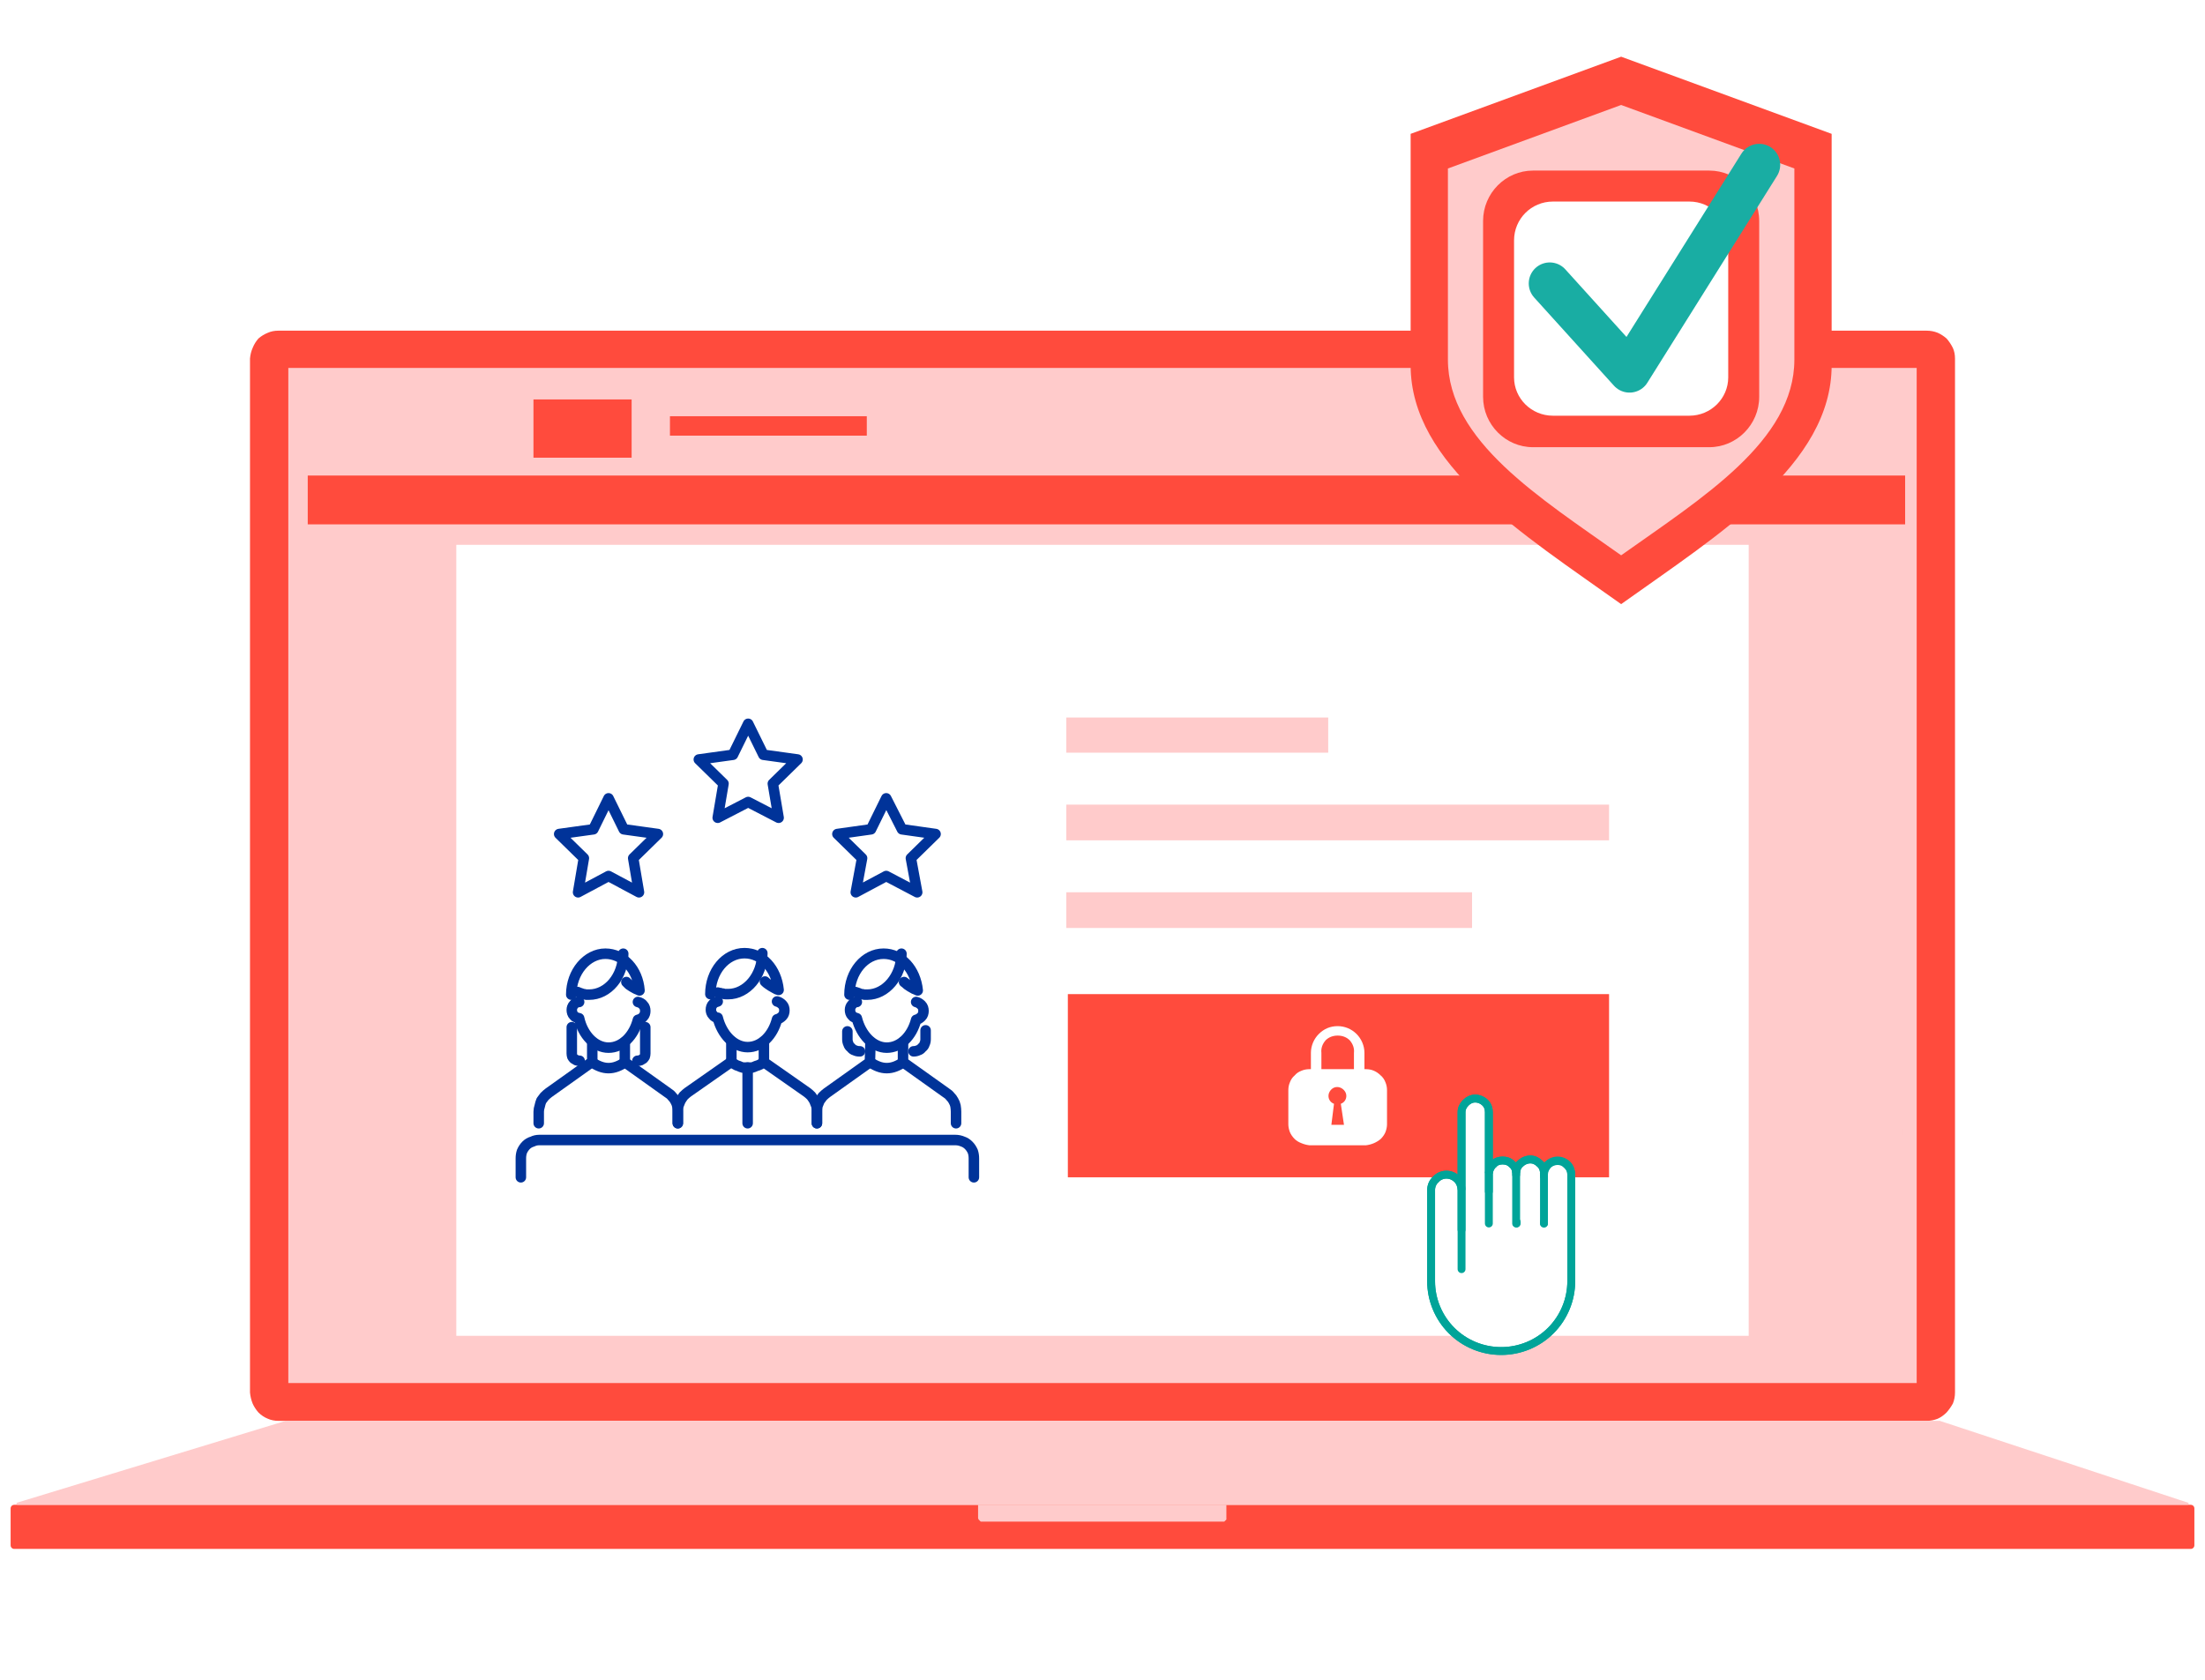 <?xml version="1.0" encoding="UTF-8"?> <svg xmlns="http://www.w3.org/2000/svg" version="1.2" viewBox="0 0 420 320" width="550" height="419"><title>b81802fa-0244-3c34-0af1-dead2d9ab2ce</title><style> .s0 { fill: #ff4b3d } .s1 { fill: #ffcbcb } .s2 { fill: #ffffff } .s3 { fill: #ffffff;stroke: #00a499;stroke-miterlimit:10;stroke-width: 1.5 } .s4 { fill: none;stroke: #00a499;stroke-linecap: round;stroke-linejoin: round;stroke-width: 1.5 } .s5 { fill: none;stroke: #003399;stroke-linecap: round;stroke-linejoin: round;stroke-width: 2 } .s6 { fill: none;stroke: #19ada3;stroke-linecap: round;stroke-linejoin: round;stroke-width: 8 } </style><g><g><path class="s0" d="m53 63h314q1.1 0 2.1 0.4 0.9 0.4 1.7 1.1 0.7 0.8 1.2 1.8 0.4 0.9 0.4 2v197q0 1.1-0.4 2.1-0.5 0.9-1.2 1.7-0.8 0.8-1.7 1.2-1 0.4-2.1 0.4h-314q-1.1 0-2-0.4-1-0.4-1.8-1.2-0.7-0.8-1.1-1.7-0.4-1-0.5-2.1v-197q0.1-1.1 0.5-2 0.4-1 1.1-1.8 0.8-0.7 1.8-1.1 0.9-0.4 2-0.4z"></path><path fill-rule="evenodd" class="s1" d="m54.9 70.1h310.2v193.4h-310.2z"></path><path fill-rule="evenodd" class="s1" d="m57.8 73h304.4l0.1 187.6h-304.5z"></path><path fill-rule="evenodd" class="s0" d="m2.7 286.7h414.6c0.4 0 0.7 0.3 0.7 0.7v7c0 0.4-0.3 0.7-0.7 0.7h-414.6c-0.4 0-0.7-0.3-0.7-0.7v-7c0-0.4 0.3-0.7 0.7-0.7z"></path><path class="s1" d="m186.3 286.7h47.3v2.5q0 0.1 0 0.3-0.1 0.1-0.2 0.2-0.1 0.1-0.2 0.2-0.1 0-0.3 0h-45.8q-0.2 0-0.3 0-0.1-0.1-0.2-0.2-0.1-0.1-0.2-0.2-0.1-0.2-0.1-0.3v-2.5z"></path><path class="s1" d="m416.7 286.7h-413.4q-0.1 0-0.1-0.1-0.1 0-0.1-0.1 0-0.1 0-0.1 0.1-0.1 0.1-0.1l51.2-15.6h315.1l47.3 15.6q0.1 0 0.1 0.1 0 0 0 0.1 0 0.1 0 0.1-0.1 0.1-0.2 0.1z"></path><path fill-rule="evenodd" class="s2" d="m86.9 103.8h246.2v150.7h-246.2z"></path><path fill-rule="evenodd" class="s0" d="m58.6 90.6h304.3v9.3h-304.3z"></path><path fill-rule="evenodd" class="s0" d="m127.6 79.3h37.5v3.7h-37.5z"></path><path fill-rule="evenodd" class="s2" d="m277.3 77.6h47.7v7h-47.7z"></path><path fill-rule="evenodd" class="s0" d="m101.6 76.1h18.7v11.1h-18.7z"></path><path fill-rule="evenodd" class="s1" d="m203.1 136.7h49.9v6.7h-49.9z"></path><path fill-rule="evenodd" class="s1" d="m203.1 153.3h103.4v6.8h-103.4z"></path><path fill-rule="evenodd" class="s1" d="m203.1 170h77.3v6.8h-77.3z"></path><path fill-rule="evenodd" class="s0" d="m203.4 189.4h103.1v34.9h-103.1z"></path><g><path class="s3" d="m296.7 221.2q-0.5 0-1 0.2-0.5 0.2-0.9 0.6-0.3 0.4-0.5 0.8-0.2 0.5-0.2 1v-0.3c0-0.7-0.3-1.4-0.8-1.8-0.5-0.5-1.1-0.8-1.8-0.8-0.7 0-1.4 0.3-1.9 0.8-0.5 0.4-0.8 1.1-0.8 1.8 0-0.7-0.3-1.3-0.8-1.7-0.5-0.5-1.1-0.7-1.8-0.7-0.6 0-1.3 0.2-1.7 0.7-0.5 0.4-0.8 1-0.9 1.7v-11.6c0-0.7-0.2-1.3-0.7-1.8-0.5-0.5-1.2-0.8-1.9-0.8-0.7 0-1.3 0.3-1.8 0.8-0.5 0.5-0.8 1.1-0.8 1.8v14.8c0-0.7-0.3-1.5-0.8-2-0.6-0.6-1.3-0.9-2.1-0.9-0.7 0-1.5 0.3-2 0.9-0.6 0.5-0.9 1.3-0.9 2v17.4c0 3.5 1.4 6.9 3.9 9.4 2.5 2.5 5.9 3.9 9.4 3.9 3.6 0 7-1.4 9.5-3.9 2.5-2.5 3.9-5.9 3.9-9.4v-20.3q0-0.5-0.2-1-0.2-0.4-0.6-0.8-0.4-0.4-0.8-0.6-0.5-0.2-1-0.2z"></path><g><path class="s4" d="m278.4 241.8v-15.1c0-0.7-0.3-1.5-0.8-2-0.6-0.6-1.3-0.9-2.1-0.9-0.7 0-1.5 0.3-2 0.9-0.6 0.5-0.9 1.3-0.9 2v17.4c0 3.5 1.4 6.9 3.9 9.4 2.5 2.5 5.9 3.9 9.5 3.9 3.5 0 6.9-1.4 9.4-3.9 2.5-2.5 3.9-5.9 3.9-9.4v-20.3c0-0.7-0.2-1.4-0.7-1.9-0.5-0.5-1.2-0.8-1.9-0.8-0.7 0-1.4 0.3-1.9 0.8-0.5 0.5-0.8 1.2-0.7 1.9v0.3"></path><path class="s4" d="m283.6 233.1v-21.2c0-0.7-0.2-1.3-0.7-1.8-0.5-0.5-1.2-0.8-1.9-0.8-0.7 0-1.3 0.3-1.8 0.8-0.5 0.5-0.8 1.1-0.8 1.8v22.4"></path><path class="s4" d="m283.6 227v-3.5c0.1-0.7 0.4-1.3 0.9-1.7 0.4-0.5 1.1-0.7 1.7-0.7 0.7 0 1.3 0.2 1.8 0.7 0.5 0.4 0.8 1 0.8 1.7v9.6"></path><path class="s4" d="m294.1 233.1v-9.6c0-0.7-0.3-1.4-0.8-1.8-0.5-0.5-1.1-0.8-1.8-0.8-0.7 0-1.4 0.3-1.9 0.8-0.5 0.4-0.8 1.1-0.8 1.8v0.3"></path><path fill-rule="evenodd" class="s4" d="m288.9 232.8v0.3"></path><path fill-rule="evenodd" class="s4" d="m294.1 233.1v-0.3"></path></g></g><filter id="f0"><feFlood flood-color="#ff4b3d" flood-opacity="1"></feFlood><feBlend mode="normal" in2="SourceGraphic"></feBlend><feComposite in2="SourceAlpha" operator="in"></feComposite></filter><g filter="url(#f0)"><g><g><path class="s5" d="m119 202.4q-0.7 0.5-1.5 0.8-0.8 0.3-1.6 0.3-0.8 0-1.6-0.3-0.8-0.3-1.5-0.8"></path><path class="s5" d="m112.8 198.5v3.6q0 0 0 0.1-0.1 0.1-0.1 0.1 0 0.1-0.1 0.1 0 0.1-0.1 0.1l-8 5.7q-0.4 0.3-0.8 0.7-0.3 0.4-0.6 0.8-0.2 0.5-0.3 1-0.2 0.6-0.2 1.1v2.2"></path><path class="s5" d="m119 198.5v3.6q0 0 0 0.1 0 0.1 0.1 0.1 0 0.1 0 0.1 0.1 0.1 0.1 0.1l8 5.7q0.5 0.3 0.8 0.7 0.4 0.4 0.6 0.8 0.3 0.5 0.4 1 0.1 0.6 0.1 1.1v2.2"></path><path class="s5" d="m121.5 190.9c0.4 0.1 0.8 0.3 1 0.6 0.3 0.3 0.4 0.7 0.4 1.1 0 0.4-0.1 0.8-0.4 1.1-0.2 0.3-0.6 0.5-1 0.6-0.8 3.1-3 5.3-5.6 5.3-2.6 0-4.9-2.4-5.6-5.6-0.4-0.1-0.8-0.2-1-0.5-0.3-0.3-0.4-0.7-0.4-1.1 0-0.3 0.1-0.7 0.4-1 0.2-0.3 0.6-0.5 1-0.5"></path><path class="s5" d="m118.7 181.7c0 4.3-2.9 7.8-6.5 7.8q-0.3 0-0.6 0-0.3-0.1-0.5-0.1-0.3-0.1-0.6-0.2-0.2-0.1-0.5-0.2"></path><path class="s5" d="m108.8 189.5c0-4.3 3-7.8 6.5-7.8 3.4 0 6.2 3 6.5 7q-0.4-0.2-0.7-0.3-0.3-0.2-0.7-0.4-0.3-0.2-0.6-0.4-0.3-0.3-0.5-0.5"></path><path class="s5" d="m121.4 202.1q0.3 0 0.6-0.1 0.2-0.1 0.5-0.3 0.2-0.2 0.3-0.4 0.1-0.3 0.1-0.6v-5"></path><path class="s5" d="m110.4 202.1q-0.3 0-0.6-0.1-0.2-0.1-0.5-0.3-0.2-0.2-0.3-0.4-0.1-0.3-0.1-0.6v-5"></path></g><g><g><path class="s5" d="m176.3 196.3v1.7q0 0.5-0.2 0.9-0.1 0.4-0.5 0.7-0.3 0.4-0.7 0.5-0.4 0.2-0.9 0.2"></path><path class="s5" d="m161.4 196.5v1.5q0 0.5 0.2 0.9 0.1 0.4 0.5 0.7 0.3 0.4 0.7 0.5 0.4 0.2 0.9 0.2h0.1"></path></g><g><path class="s5" d="m172 202.4q-0.7 0.5-1.5 0.8-0.8 0.3-1.6 0.3-0.8 0-1.6-0.3-0.8-0.3-1.5-0.8"></path><path class="s5" d="m165.8 198.5l-0.1 3.6q0 0 0 0.1 0 0.1 0 0.1 0 0.1-0.1 0.1 0 0.1-0.1 0.1l-8 5.7q-0.4 0.3-0.8 0.7-0.3 0.4-0.6 0.8-0.2 0.5-0.4 1-0.1 0.6-0.1 1.1v2.2"></path><path class="s5" d="m172 198.5v3.6q0 0 0 0.1 0 0.1 0.1 0.1 0 0.1 0 0.1 0.1 0.1 0.1 0.1l8 5.7q0.5 0.3 0.8 0.7 0.4 0.4 0.6 0.8 0.3 0.5 0.4 1 0.1 0.6 0.1 1.1v2.2"></path><path class="s5" d="m174.5 190.9c0.4 0.1 0.7 0.3 1 0.6 0.3 0.3 0.4 0.7 0.4 1.1 0 0.4-0.1 0.8-0.4 1.1-0.3 0.3-0.6 0.5-1 0.6-0.8 3.1-3 5.3-5.6 5.3-2.6 0-4.9-2.4-5.7-5.6-0.3-0.1-0.7-0.2-0.9-0.5-0.3-0.3-0.4-0.7-0.4-1.1 0-0.3 0.1-0.7 0.4-1 0.2-0.3 0.6-0.5 0.9-0.5"></path><path class="s5" d="m171.7 181.7c0 4.3-3 7.8-6.5 7.8q-0.3 0-0.6 0-0.3-0.1-0.6-0.1-0.3-0.1-0.5-0.2-0.3-0.1-0.6-0.2"></path><path class="s5" d="m161.8 189.5c0-4.3 2.9-7.8 6.5-7.8 3.4 0 6.1 3 6.5 7q-0.4-0.2-0.7-0.3-0.4-0.2-0.7-0.4-0.3-0.2-0.6-0.4-0.3-0.3-0.6-0.5"></path></g></g><g><path class="s5" d="m139.3 198.4v3.6q0 0.1-0.1 0.1 0 0.1 0 0.2 0 0-0.1 0.1 0 0-0.1 0.1l-8 5.6q-0.4 0.3-0.8 0.7-0.3 0.4-0.6 0.9-0.2 0.5-0.4 1-0.1 0.5-0.1 1v2.3"></path><path class="s5" d="m145.5 198.4v3.6q0 0.1 0 0.1 0 0.1 0 0.2 0.1 0 0.1 0.1 0 0 0.1 0.1l8 5.6q0.4 0.3 0.8 0.7 0.3 0.4 0.6 0.9 0.2 0.5 0.4 1 0.1 0.5 0.1 1v2.3"></path><path class="s5" d="m148 190.8c0.4 0.1 0.7 0.3 1 0.6 0.3 0.3 0.4 0.7 0.4 1.1 0 0.4-0.1 0.8-0.4 1.1-0.3 0.3-0.6 0.5-1 0.6-0.8 3.1-3 5.3-5.6 5.3-2.6 0-4.9-2.4-5.7-5.6-0.3 0-0.7-0.2-0.9-0.5-0.3-0.3-0.4-0.7-0.4-1 0-0.4 0.1-0.8 0.4-1.1 0.2-0.3 0.6-0.4 0.9-0.5"></path><path class="s5" d="m145.5 202.3q-0.4 0.3-0.7 0.5-0.4 0.2-0.8 0.3-0.4 0.2-0.8 0.3-0.4 0-0.8 0-0.4 0-0.9 0-0.4-0.1-0.8-0.3-0.4-0.1-0.7-0.3-0.4-0.2-0.7-0.5"></path><path class="s5" d="m145.2 181.6c0 4.3-3 7.8-6.5 7.8q-0.3 0-0.5 0-0.3 0-0.5-0.1-0.3 0-0.5-0.1-0.2 0-0.5-0.1"></path><path class="s5" d="m135.3 189.4c0-4.3 2.9-7.8 6.5-7.8 3.4 0 6.1 3 6.5 7q-0.4-0.1-0.7-0.3-0.4-0.2-0.7-0.4-0.3-0.2-0.6-0.4-0.3-0.2-0.6-0.5"></path><path fill-rule="evenodd" class="s5" d="m142.4 203.4v10.6"></path></g><path class="s5" d="m99.2 224.3v-3.6q0-0.7 0.2-1.3 0.3-0.7 0.8-1.2 0.5-0.5 1.2-0.7 0.6-0.3 1.3-0.3h79.3q0.7 0 1.4 0.3 0.6 0.2 1.1 0.7 0.5 0.5 0.8 1.2 0.2 0.6 0.2 1.3v3.6"></path></g><g><path fill-rule="evenodd" class="s5" d="m115.9 152.1l2.9 5.9 6.5 0.9-4.7 4.6 1.1 6.5-5.8-3.1-5.8 3.1 1.1-6.5-4.7-4.6 6.5-0.9 2.9-5.9z"></path><path fill-rule="evenodd" class="s5" d="m142.5 137.9l2.9 5.9 6.5 0.9-4.7 4.6 1.1 6.5-5.8-3-5.8 3 1.1-6.5-4.7-4.6 6.5-0.9 2.9-5.9z"></path><path fill-rule="evenodd" class="s5" d="m168.8 152.1l3 5.9 6.4 0.9-4.7 4.6 1.2 6.5-5.9-3.1-5.8 3.1 1.2-6.5-4.7-4.6 6.4-0.9 2.9-5.9z"></path></g></g></g><path class="s2" d="m260.2 203.7h-0.3v-3.1c0-1.4-0.6-2.7-1.5-3.6-1-1-2.3-1.5-3.6-1.5-1.4 0-2.6 0.5-3.6 1.5-0.9 0.9-1.5 2.2-1.5 3.6v3.1h-0.3q-0.8 0-1.5 0.3-0.8 0.3-1.3 0.9-0.6 0.5-0.9 1.3-0.3 0.7-0.3 1.5v6.5q0 0.7 0.3 1.5 0.3 0.7 0.9 1.3 0.5 0.5 1.3 0.8 0.7 0.3 1.5 0.4h10.8q0.8-0.1 1.5-0.4 0.7-0.3 1.3-0.8 0.6-0.6 0.9-1.3 0.3-0.8 0.3-1.5v-6.5q0-0.8-0.3-1.5-0.3-0.8-0.9-1.3-0.6-0.6-1.3-0.9-0.7-0.3-1.5-0.3zm-4.2 10.6h-2.4l0.5-4c-0.8-0.3-1.2-1.1-1-1.9 0.2-0.7 0.8-1.3 1.6-1.3 0.8 0 1.5 0.6 1.7 1.3 0.2 0.8-0.2 1.6-1 1.9zm-4.3-10.6v-3.1c-0.1-0.9 0.2-1.7 0.8-2.4 0.6-0.6 1.4-0.9 2.3-0.9 0.9 0 1.7 0.3 2.3 0.9 0.6 0.7 0.9 1.5 0.8 2.4v3.1z"></path><g><path class="s0" d="m268.7 69.6v-44.1l40.1-14.7 40.1 14.7v44.1c0 18.9-21.3 32.1-40.1 45.5-18.8-13.4-40.1-26.6-40.1-45.5z"></path><path class="s1" d="m275.8 68.5v-36.4l33-12.1 33 12.1v36.4c0 15.5-17.5 26.3-33 37.3-15.5-11-33-21.8-33-37.3z"></path><g><path fill-rule="evenodd" class="s0" d="m292 32.5h33.6c5.2 0 9.5 4.3 9.5 9.6v33.5c0 5.3-4.3 9.6-9.5 9.6h-33.6c-5.2 0-9.5-4.3-9.5-9.6v-33.5c0-5.3 4.3-9.6 9.5-9.6z"></path><path fill-rule="evenodd" class="s2" d="m295.8 38.4h26c4.1 0 7.4 3.3 7.4 7.4v26.1c0 4-3.3 7.3-7.4 7.3h-26c-4.1 0-7.4-3.3-7.4-7.3v-26.1c0-4.1 3.3-7.4 7.4-7.4z"></path><path fill-rule="evenodd" class="s6" d="m295.2 54l15.2 16.8 24.7-39.4"></path></g></g></g></svg> 